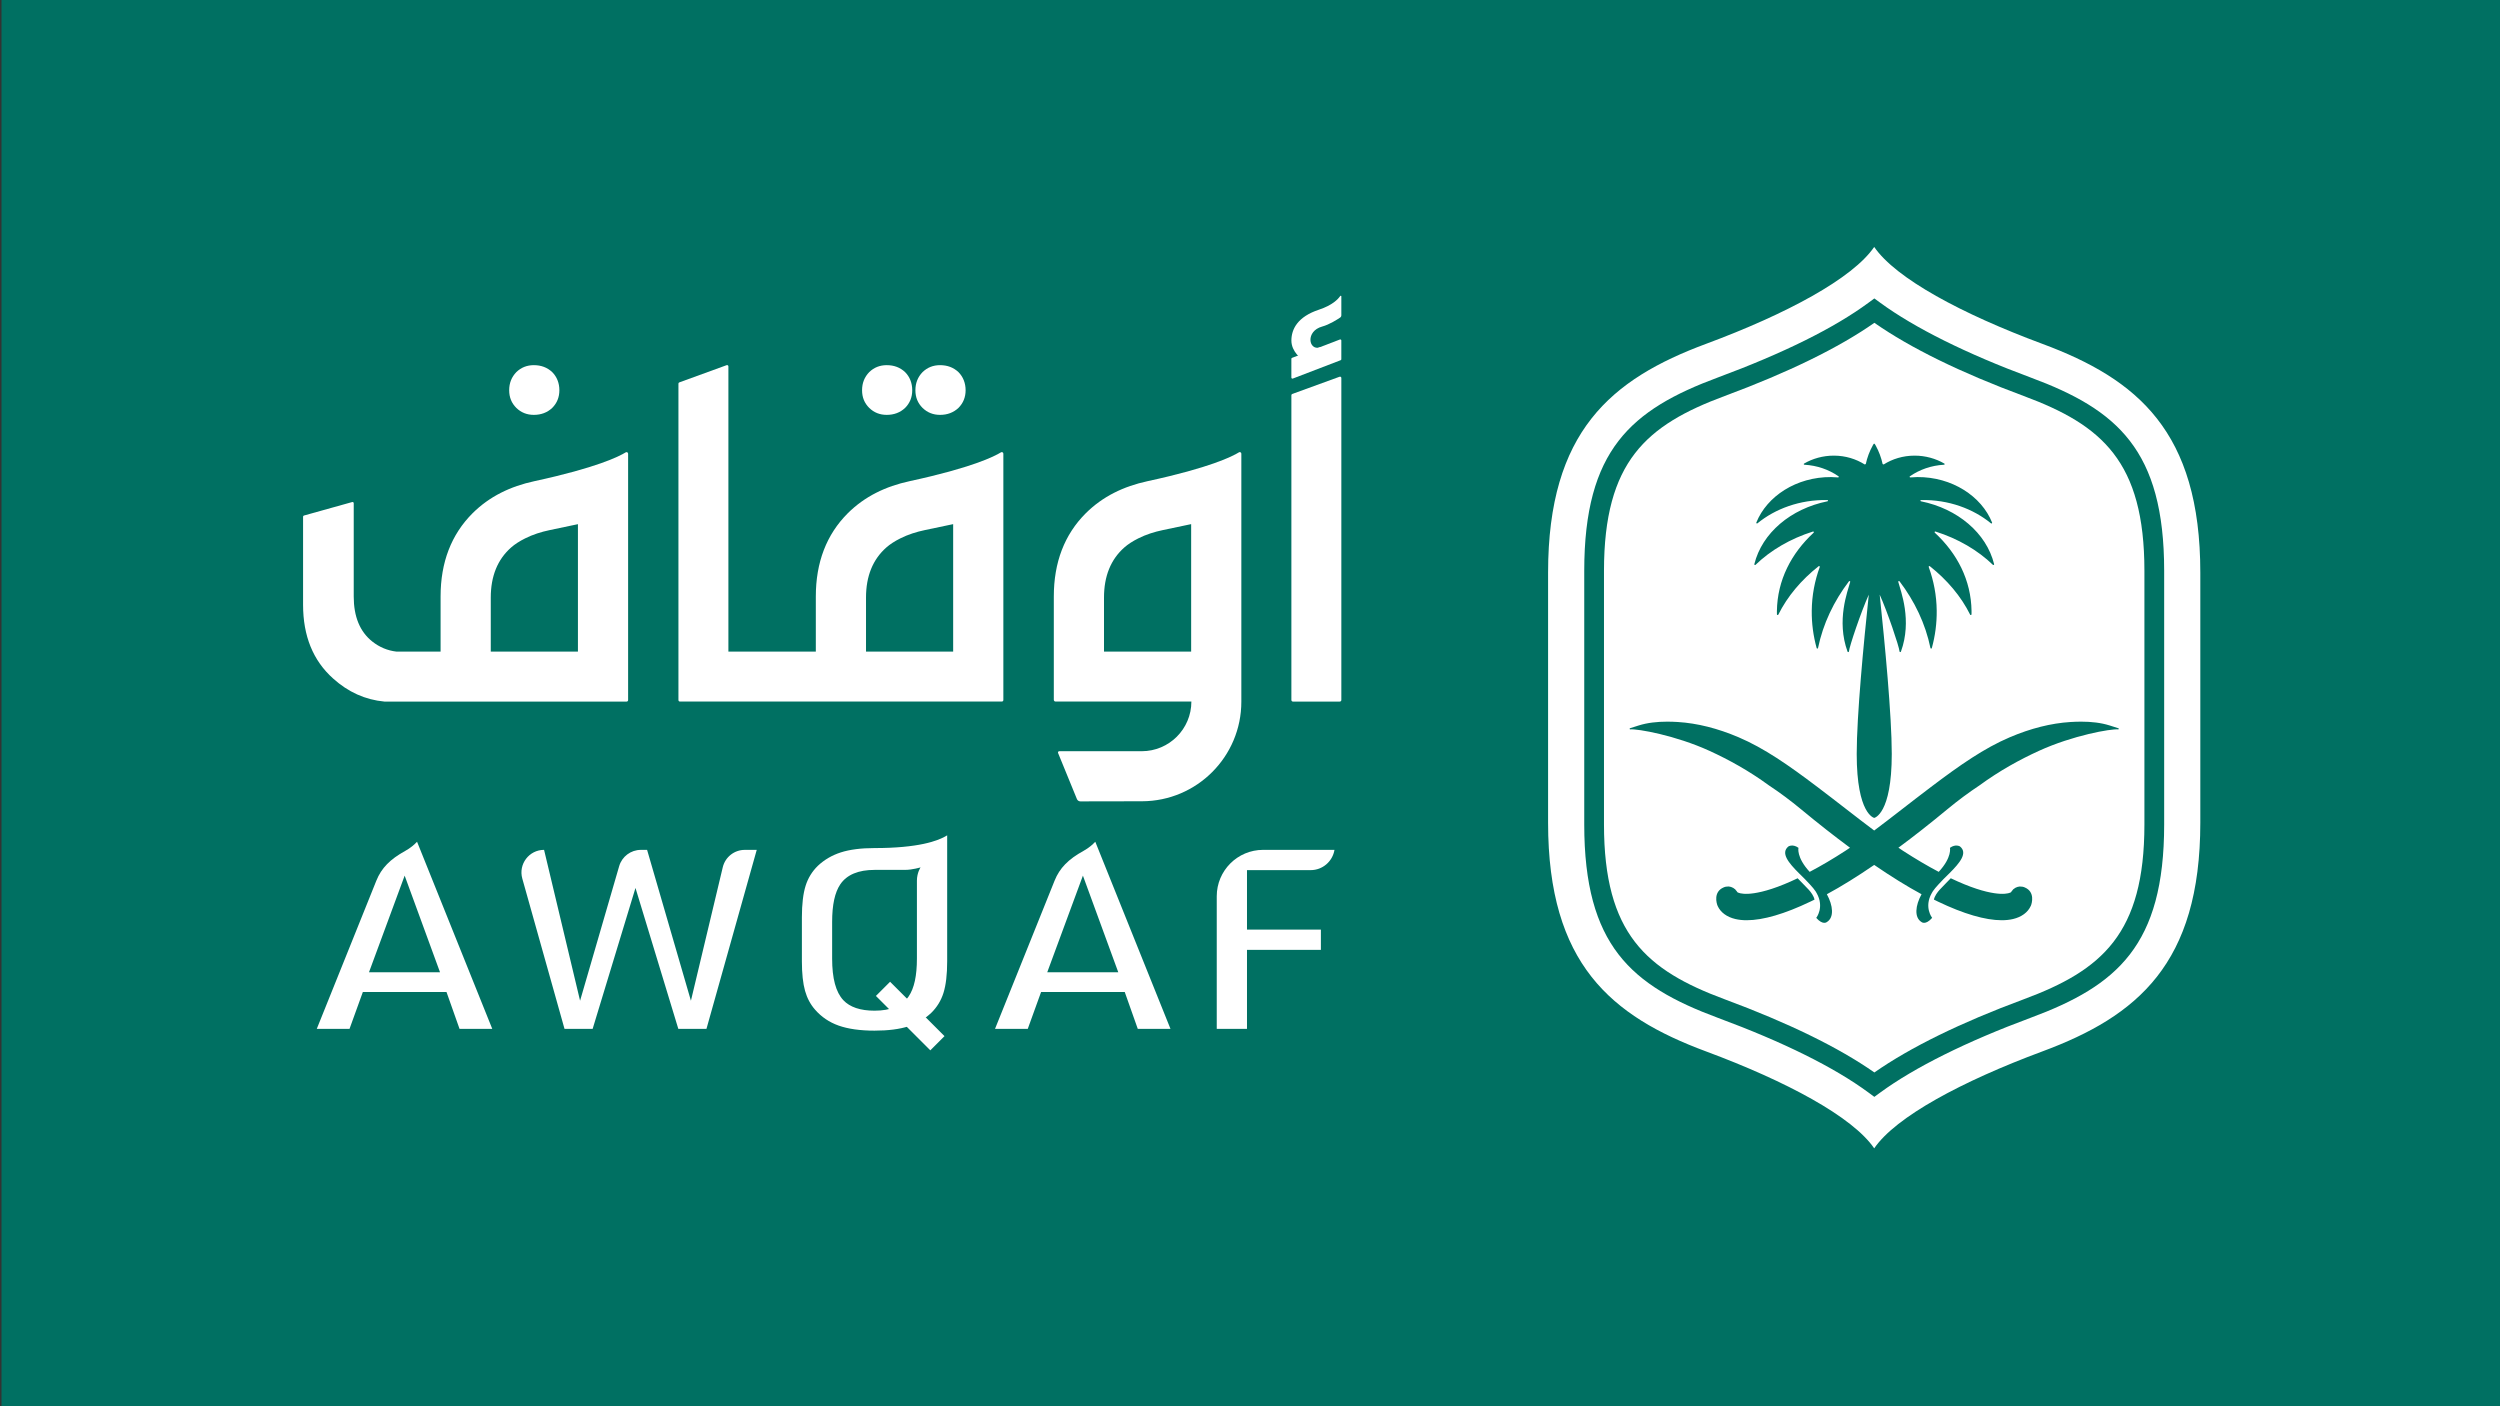 <?xml version="1.0" encoding="UTF-8"?><svg id="Layer_1" xmlns="http://www.w3.org/2000/svg" viewBox="0 0 1920 1080"><rect x="0" y="0" width="1920" height="1080" fill="#333333" stroke="none"/><defs><style>.cls-1{fill:#007062;}.cls-2{fill:#fff;}</style></defs><rect class="cls-1" x="1.16" y="-8.21" width="1920.3" height="1088"/><path class="cls-2" d="m1554.24,304.14c-48.47-17.99-87.05-36.89-114.73-56.22-27.29,19.13-65.95,38.04-114.98,56.22-60.1,22.3-92.67,50.3-92.67,134.28v194.74c0,83.98,32.57,111.99,92.66,134.28,49.03,18.18,87.7,37.08,114.99,56.21,27.7-19.34,66.27-38.25,114.73-56.21,60.1-22.29,92.67-50.29,92.67-134.28v-194.74c0-83.98-32.57-111.99-92.67-134.28Zm-150.85,79.89h-.04c-21.02-.39-40.03,6.74-53.64,17.89-.43.35-1.05-.09-.85-.6,8.09-20.2,30.82-35.11,57.43-34.93,1.8.02,3.56.12,5.32.27.54.05.8-.57.37-.87-7.41-5.13-16.41-8.33-26.23-8.87-.47-.03-.65-.64-.24-.89,6.63-3.85,14.54-6.13,23.01-6.1,8.77.03,16.88,2.54,23.6,6.79.35-.15.45-.19.8-.33,1.07-4.98,2.86-9.72,5.27-14.13.16-.29.46-.81.73-1.25.1-.17.28-.25.46-.25.18,0,.36.08.47.25.27.44.57.96.73,1.25,2.41,4.4,4.2,9.15,5.28,14.13.35.15.45.18.79.33,6.72-4.25,14.84-6.76,23.61-6.79,8.47-.03,16.38,2.25,23.01,6.1.41.24.23.86-.25.89-9.81.54-18.82,3.75-26.23,8.87-.42.3-.16.92.38.87,1.76-.15,3.52-.25,5.32-.27,26.61-.19,49.34,14.72,57.43,34.93.21.51-.42.95-.85.6-13.61-11.16-32.62-18.29-53.63-17.89h-.05c-.63.01-.72.84-.1.96,28.17,5.7,50.27,24.35,56.19,48.27.12.53-.53.9-.93.53-11.53-11.13-26.7-20.08-44.11-25.58-.54-.16-.91.51-.51.89,17.18,15.9,27.87,36.43,28.21,60.14.02.86.02,1.71-.01,2.57-.01.51-.82.74-1.03.29-7.04-14.17-17.71-26.73-30.99-37.26-.43-.34-1.05.1-.86.62,3.85,10.56,6.02,21.77,6.14,33.58.1,9.79-1.2,19.4-3.76,28.69-.15.55-.93.51-1.05-.05-3.87-18.71-12.13-35.92-23.74-51.23-.33-.46-1.12-.12-.98.41,1.95,7.29,10.79,29.57,2.04,53.62-.18.5-1.03.39-1.06-.14-.25-3.69-9.4-30.8-15.25-43.66,3.95,37.34,9.28,93.11,9.28,122.36,0,46.48-13.46,49.1-13.46,49.1h0s-13.46-2.61-13.46-49.1c0-29.25,5.33-85.02,9.28-122.35-5.84,12.86-15,39.97-15.25,43.65-.03.54-.88.64-1.06.14-8.76-24.05.09-46.33,2.04-53.62.14-.52-.65-.86-.98-.41-11.61,15.32-19.87,32.53-23.74,51.23-.12.56-.9.6-1.05.05-2.57-9.29-3.88-18.9-3.77-28.69.12-11.81,2.28-23.02,6.14-33.58.19-.52-.42-.96-.86-.62-13.29,10.53-23.95,23.09-30.99,37.26-.21.45-1.03.22-1.04-.29-.03-.86-.02-1.71-.01-2.57.34-23.71,11.04-44.24,28.21-60.14.4-.38.03-1.05-.51-.89-17.4,5.5-32.58,14.44-44.11,25.58-.39.37-1.04,0-.92-.53,5.9-23.93,28.01-42.58,56.18-48.27.62-.12.52-.95-.11-.96Zm-13,308.4c-19.67,9.45-36.35,14.31-48.92,14.31-3.18,0-6.07-.31-8.7-.93-6.56-1.54-11.39-5.1-13.61-10.03-.96-2.11-3.33-10.88,4.54-14.23,1.16-.54,2.38-.74,3.57-.71v-.03s.91,0,2.11.35c.15.04.3.12.44.18.43.15.85.31,1.31.58.02.02.05.02.07.03,0,0-.02,0-.02,0,.28.16.55.43.83.64.24.12.42.23.42.23.07.07.11.17.19.24.11.11.23.15.34.27l-.03.13c.52.54,1.04,1.08,1.4,1.77.52.34,2.73,1.47,8.37,1.21,4.99-.25,13.84-1.71,27.57-7.34,3.31-1.35,6.75-2.88,10.31-4.59.06.2,6.72,6.73,8.55,8.83,1.66,1.8,3.92,4.89,4.41,7.57,0,0-2.38,1.17-3.15,1.54Zm169.22,3.35c-2.21,4.92-7.05,8.48-13.6,10.03-2.62.62-5.53.93-8.69.93-12.57,0-29.25-4.86-48.93-14.3-.77-.37-3.14-1.55-3.14-1.55.49-2.68,2.75-5.76,4.41-7.56,1.83-2.11,8.49-8.64,8.54-8.83,3.56,1.7,7.01,3.24,10.31,4.59,13.74,5.63,22.58,7.1,27.58,7.34,5.63.27,7.86-.87,8.37-1.2.36-.69.88-1.24,1.39-1.78l-.03-.12c.11-.12.23-.16.34-.27.08-.07.12-.17.19-.24,0,0,.17-.11.42-.23.28-.21.55-.48.83-.64,0,0-.02,0-.02,0,.02-.02.04-.02.06-.03.46-.27.89-.43,1.32-.58.15-.05.29-.13.44-.17,1.21-.36,2.11-.34,2.11-.34v.03c1.21-.03,2.42.18,3.58.72,7.87,3.35,5.5,12.11,4.54,14.23Zm66.93-136.62c.14.06.27.1.4.16.48.18.31.9-.19.85-5.42-.56-34.61,4.49-60.98,16.54-14.71,6.73-30.13,15.21-45.52,26.46-8.23,5.43-16.54,11.6-24.9,18.52-13.03,10.79-25.5,20.58-37.37,29.36,1.17.78,2.35,1.6,3.51,2.35,9.74,6.3,18.91,11.7,27.45,16.19,10.36-11.21,8.62-18.46,8.62-18.46,4.35-3.17,7.68-1.08,7.68-1.08,6.23,5.03-.08,12.63-8.05,20.58-.65.65-4.53,4.54-4.58,4.52-.68.69-6.71,6.9-8.19,9.35-.13.11-.65,1.09-.81,1.37-6.2,10.88.28,19.05.28,19.05-5.11,5.84-8.11,3.24-8.11,3.24-5.78-3.51-4.83-12.65-.04-21.39-11.26-6.09-23.42-13.66-36.36-22.51-12.93,8.85-25.09,16.43-36.35,22.51,4.79,8.74,5.74,17.88-.05,21.39,0,0-2.98,2.59-8.1-3.24,0,0,6.47-8.17.28-19.05-.15-.28-.67-1.25-.81-1.37-1.48-2.45-7.5-8.66-8.19-9.35-.05.03-3.93-3.87-4.57-4.52-7.98-7.96-14.28-15.55-8.06-20.58,0,0,3.34-2.09,7.69,1.08,0,0-1.74,7.25,8.61,18.46,8.55-4.48,17.72-9.88,27.46-16.19,1.16-.75,2.34-1.57,3.51-2.35-11.88-8.78-24.35-18.57-37.39-29.36-8.35-6.91-16.66-13.09-24.89-18.52-15.39-11.24-30.81-19.73-45.52-26.46-26.37-12.06-55.56-17.1-60.97-16.54-.51.05-.67-.67-.2-.85.13-.05.27-.1.4-.16.71-.21,3.62-1.16,6.24-1.99,6.75-2.12,14.16-2.94,21.98-2.94,2.68,0,5.41.1,8.17.27,14.88.93,30.54,4.87,46.58,11.7,19.74,8.41,38.34,21.38,60.59,38.21,15.76,11.91,30.12,23.36,43.59,33.43,13.47-10.06,27.83-21.51,43.59-33.43,22.25-16.83,40.85-29.8,60.59-38.21,16.04-6.83,31.7-10.77,46.57-11.7,2.76-.17,5.5-.27,8.17-.27,7.82,0,15.23.81,21.97,2.94,2.63.82,5.53,1.78,6.25,1.99Z"/><path class="cls-2" d="m1568.55,264.08c-61.77-22.94-112.61-50.22-129.15-74.42h-.02c-16.54,24.21-67.38,51.49-129.15,74.42-72.81,27.05-121.3,67.26-121.3,175.64v192.12c0,108.39,48.49,148.6,121.3,175.64,61.77,22.94,112.61,50.22,129.15,74.43,0,0,.02,0,.02,0,16.54-24.21,67.38-51.49,129.15-74.43,72.8-27.04,121.29-67.26,121.29-175.64v-192.12c0-108.39-48.49-148.6-121.29-175.64Zm93.53,369.08c0,92.86-36.05,123.83-102.56,148.5-49.13,18.22-89.08,38.08-115.53,57.44l-4.5,3.29-4.48-3.31c-26.33-19.39-65.27-38.72-115.75-57.42-66.51-24.68-102.56-55.65-102.56-148.5v-194.74c0-92.85,36.04-123.82,102.56-148.5,50.48-18.71,89.42-38.03,115.75-57.43l4.48-3.3,4.49,3.28c26.43,19.35,66.38,39.22,115.54,57.45,66.51,24.67,102.56,55.64,102.56,148.49v194.74Z"/><path class="cls-2" d="m409.98,318.62c5.62,0,10.32-1.78,14.11-5.33,3.67-3.67,5.51-8.2,5.51-13.59s-1.84-10.26-5.51-13.93c-3.79-3.56-8.49-5.33-14.11-5.33-5.27,0-9.76,1.78-13.42,5.33-3.67,3.78-5.51,8.43-5.51,13.93s1.84,9.92,5.51,13.59c3.67,3.56,8.15,5.33,13.42,5.33"/><path class="cls-2" d="m681,318.62c5.61,0,10.32-1.78,14.1-5.33,3.67-3.67,5.5-8.2,5.5-13.59s-1.83-10.26-5.5-13.93c-3.78-3.56-8.49-5.33-14.1-5.33-5.28,0-9.76,1.78-13.42,5.33-3.68,3.78-5.51,8.43-5.51,13.93s1.83,9.92,5.51,13.59c3.67,3.56,8.14,5.33,13.42,5.33"/><path class="cls-2" d="m721.96,318.62c5.61,0,10.32-1.78,14.12-5.33,3.66-3.67,5.51-8.2,5.51-13.59s-1.85-10.26-5.51-13.93c-3.8-3.56-8.5-5.33-14.12-5.33-5.27,0-9.76,1.78-13.42,5.33-3.68,3.78-5.51,8.43-5.51,13.93s1.83,9.92,5.51,13.59c3.67,3.56,8.15,5.33,13.42,5.33"/><path class="cls-2" d="m951.52,347.39c-5.06,3.14-22.21,11.79-70.1,22.13-18.61,4.02-34.53,11.75-47.49,24.6-16.42,16.4-24.6,37.74-24.6,64.01v79.32c0,.75.6,1.35,1.34,1.35h104.31c0,21.06-17.07,38.13-38.14,38.13h-63.34c-.7,0-1.16.7-.91,1.35l14.47,35.37c.44,1.11,1.51,1.82,2.7,1.81l47.27-.09c42.18-.09,76.32-34.3,76.32-76.48v-190.47c0-.94-1.02-1.54-1.82-1.05m-36.72,153.04h-66.94v-41.45c0-16.52,5.23-29.36,15.66-38.55,2.75-2.42,6.31-4.74,10.67-6.93,5.97-3.01,12.38-5.01,18.92-6.39l21.68-4.56v97.88Z"/><path class="cls-2" d="m768.75,347.39c-5.06,3.14-22.22,11.79-70.1,22.13-18.6,4.02-34.53,11.75-47.5,24.6-16.41,16.4-24.6,37.74-24.6,64.01v42.31h-67.14v-219.06c0-.69-.69-1.17-1.34-.94l-36.37,13.24c-.4.14-.66.52-.66.94v243.04c0,.63.52,1.14,1.15,1.14h247.21c.65,0,1.18-.52,1.18-1.17v-189.2c0-.94-1.02-1.54-1.82-1.05m-36.72,153.04h-66.94v-41.45c0-16.52,5.22-29.36,15.66-38.55,2.75-2.42,6.31-4.74,10.67-6.93,5.97-3.01,12.39-5.01,18.91-6.39l21.69-4.56v97.88Z"/><path class="cls-2" d="m480.58,347.39c-5.06,3.14-22.22,11.79-70.1,22.13-18.61,4.02-34.54,11.75-47.5,24.6-16.41,16.4-24.61,37.74-24.61,64.01v42.31h-33.85c-6.88-.8-13.07-3.38-18.58-7.74-9.53-7.56-14.28-19.1-14.28-34.58v-71.68c0-.6-.58-1.03-1.16-.87l-37.07,10.36c-.4.11-.67.46-.67.87v67.69c0,23.97,7.68,42.84,23.06,56.6,11.58,10.44,24.71,16.35,39.4,17.72h186.03c.63,0,1.14-.51,1.14-1.14v-189.22c0-.94-1.02-1.54-1.82-1.05m-36.72,153.04h-66.94v-41.45c0-16.52,5.22-29.36,15.66-38.55,2.75-2.42,6.31-4.74,10.68-6.93,5.96-3.01,12.37-5.01,18.91-6.39l21.69-4.56v97.88Z"/><path class="cls-2" d="m1028.81,289.33l-36.37,13.24c-.4.14-.66.52-.66.94v234.13c0,.64.52,1.17,1.16,1.17h36.04c.64,0,1.17-.52,1.17-1.17v-247.36c0-.7-.69-1.18-1.34-.94"/><path class="cls-2" d="m992.87,290.74l36.75-14.1c.31-.11.52-.41.52-.75v-14.4c0-.57-.57-.96-1.1-.75l-36.75,14.09c-.32.12-.52.43-.52.76v14.39c0,.57.57.96,1.09.76"/><path class="cls-2" d="m1030.15,227.61v14.66c0,.61-.3,1.19-.81,1.55-2.18,1.48-8.33,5.44-13.89,6.96-12.97,3.54-10.51,18.66-1.76,16.02,8.48-2.55-14.92,16.35-14.55,16.11.37-.25.87-6.91.87-6.91,0,0-8.22-5.65-8.22-14.42s4.75-18.33,21.2-23.76c10.34-3.42,14.67-8.08,16.3-10.48.26-.4.88-.19.88.28"/><path class="cls-2" d="m283.39,746.68h54.54l-27.15-74.2-27.39,74.2Zm69.53,43.49l-10.01-28.32h-64.24l-10.24,28.32h-25.15l45.76-113.84c3.87-9.61,10.54-16.46,22.32-22.92,3.89-2.13,6.88-4.77,8.94-6.94l57.76,143.7h-25.13Z"/><path class="cls-2" d="m520.95,790.17l-32.9-108.23-32.9,108.23h-21.6l-32.42-115.42c-3.11-11.08,5.21-22.06,16.72-22.06l27.65,115.86,30.02-103.33c2.16-7.42,8.95-12.52,16.68-12.52h4.77l33.66,115.86,24.46-102.52c1.87-7.82,8.85-13.34,16.9-13.34h9.19l-38.62,137.48h-21.6Z"/><path class="cls-2" d="m934.46,790.17v-101.85c0-19.68,15.95-35.63,35.62-35.63h54.8c-1.42,8.82-9.08,15.57-18.29,15.57h-48.9v45.68h56.75v15.58h-56.75v60.65h-23.22Z"/><path class="cls-2" d="m671.64,668.08c-12.4,0-21.24,3.7-26.25,11.01-4.25,6.27-6.31,15.77-6.31,29.08v27.96c0,15.34,2.81,25.81,8.59,32,5.01,5.36,13.08,8.08,23.97,8.08,12.4,0,21.23-3.71,26.24-11.01,4.25-6.27,6.31-15.77,6.31-29.08v-59.75c0-6.14,2.81-10.22,2.81-10.22,0,0-6.45,1.92-11.8,1.92h-23.56Zm0,123.46c-11.04,0-20.33-1.31-27.61-3.9-7.13-2.53-13.18-6.62-18.01-12.16-3.56-4.03-6.16-8.88-7.73-14.45-1.62-5.74-2.44-13.39-2.44-22.73v-33.75c0-10.11.96-18.29,2.87-24.33,1.84-5.84,4.99-10.98,9.37-15.25,4.96-4.67,10.91-8.16,17.65-10.32,6.87-2.21,15.59-3.33,25.91-3.33,33.34,0,48.75-5.36,55.78-9.77v96.76c0,10.1-.96,18.29-2.87,24.33-1.85,5.86-5,10.98-9.37,15.25-4.96,4.68-10.87,8.16-17.53,10.33-6.79,2.2-15.55,3.32-26.01,3.32"/><path class="cls-2" d="m804.28,746.68h54.55l-27.15-74.2-27.39,74.2Zm69.53,43.49l-10.01-28.32h-64.24l-10.24,28.32h-25.15l45.76-113.84c3.86-9.61,10.53-16.46,22.32-22.92,3.88-2.13,6.87-4.77,8.93-6.94l57.75,143.7h-25.13Z"/><rect class="cls-2" x="691.32" y="750.78" width="15.41" height="59.09" transform="translate(-347.05 723.2) rotate(-45.02)"/></svg>